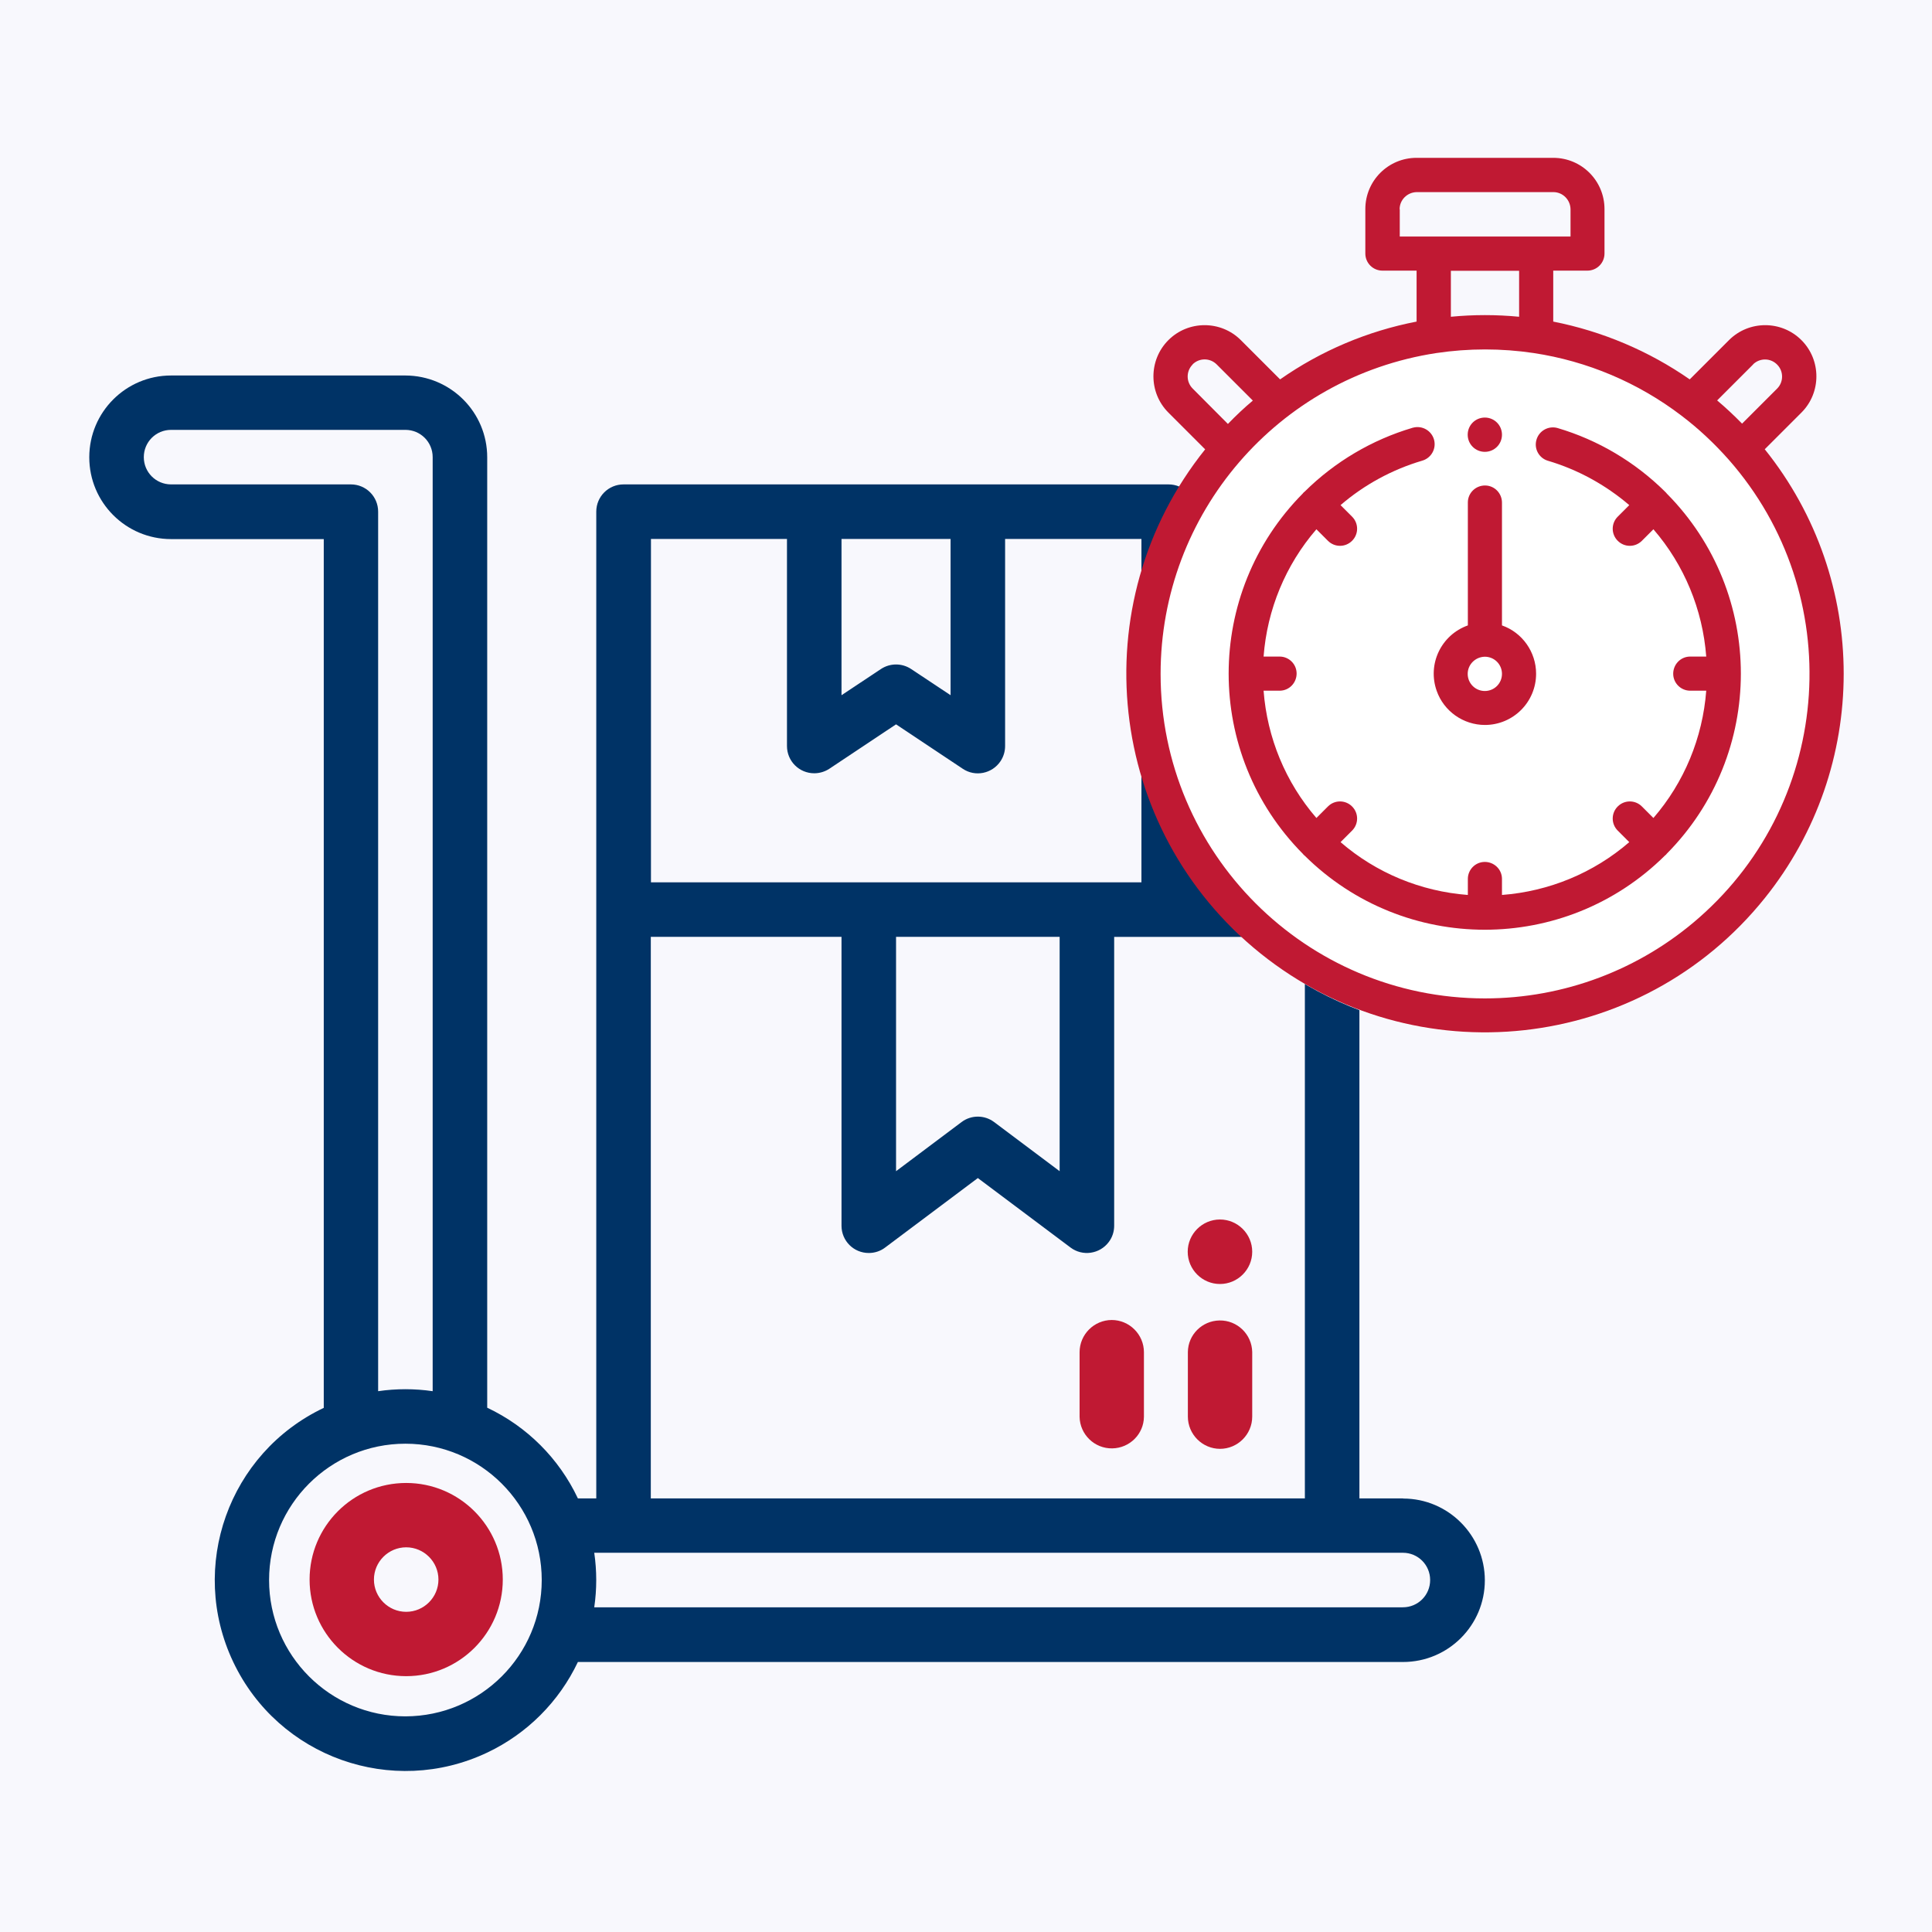 <?xml version="1.0" encoding="UTF-8"?>
<svg id="Layer_1" data-name="Layer 1" xmlns="http://www.w3.org/2000/svg" viewBox="0 0 124 124">
  <defs>
    <style>
      .cls-1 {
        fill: #fff;
      }

      .cls-2 {
        fill: #036;
      }

      .cls-3 {
        fill: #c01933;
      }

      .cls-4 {
        fill: #f8f8fd;
      }
    </style>
  </defs>
  <rect class="cls-4" width="124" height="124"/>
  <g id="Group_907" data-name="Group 907">
    <g id="_038-trolley" data-name=" 038-trolley">
      <path id="Path_421" data-name="Path 421" class="cls-3" d="m26.07,95.18c-3.43,0-6.2,2.78-6.2,6.2s2.78,6.2,6.2,6.2,6.2-2.78,6.2-6.2c0-3.42-2.78-6.2-6.2-6.2Zm0,8.27c-1.14,0-2.07-.93-2.07-2.07s.93-2.07,2.07-2.07,2.07.93,2.07,2.07h0c0,1.14-.93,2.07-2.07,2.07Z"/>
      <path id="Path_422" data-name="Path 422" class="cls-2" d="m90.05,96.17h-2.8v-37.79c0-.97-.78-1.75-1.75-1.75h-8.75v-23.79c0-.97-.78-1.75-1.75-1.75,0,0,0,0,0,0h-34.98c-.97,0-1.75.78-1.75,1.75v63.33h-1.18c-1.21-2.56-3.26-4.61-5.82-5.82V29.35c0-2.9-2.35-5.24-5.25-5.25h-15.04c-2.9,0-5.25,2.35-5.25,5.25s2.35,5.25,5.25,5.25h9.8v55.76c-6.11,2.9-8.71,10.2-5.81,16.31,2.9,6.11,10.2,8.71,16.31,5.81,2.55-1.21,4.6-3.26,5.81-5.81h52.96c2.9,0,5.25-2.35,5.25-5.24s-2.35-5.25-5.24-5.25h0Zm-6.3,0h-41.98v-36.04h12.24v18.54c0,.97.78,1.75,1.75,1.75.38,0,.75-.12,1.05-.35l5.95-4.46,5.95,4.46c.77.58,1.87.42,2.45-.35.23-.3.35-.67.35-1.05v-18.54h12.24v36.04Zm-26.24-36.04h10.5v15.04l-4.2-3.15c-.62-.47-1.48-.47-2.1,0l-4.2,3.15v-15.04Zm-3.5-25.54h7v10.03l-2.53-1.68c-.59-.39-1.35-.39-1.94,0l-2.53,1.68v-10.03Zm-3.5,0v13.29c0,.97.78,1.75,1.75,1.75.34,0,.68-.1.97-.29l4.28-2.85,4.28,2.85c.8.54,1.89.32,2.43-.49.19-.29.29-.62.29-.97v-13.29h8.75v22.04h-31.48v-22.04h8.75Zm-39.53-3.5c-.97,0-1.75-.78-1.75-1.75,0-.97.78-1.75,1.75-1.75h15.04c.97,0,1.75.78,1.75,1.75v59.95c-1.16-.17-2.34-.17-3.5,0v-56.45c0-.97-.78-1.75-1.75-1.75h-11.54Zm15.04,79.07c-4.83,0-8.75-3.92-8.75-8.75s3.92-8.75,8.75-8.75,8.75,3.92,8.75,8.75c0,4.83-3.92,8.74-8.75,8.75Zm64.02-7h-51.9c.17-1.16.17-2.34,0-3.5h51.9c.97,0,1.75.78,1.75,1.75,0,.97-.78,1.75-1.75,1.75h0Z"/>
      <path id="Path_423" data-name="Path 423" class="cls-3" d="m78.3,92.99c1.14,0,2.07-.93,2.07-2.07h0v-4.14c-.02-1.14-.96-2.05-2.1-2.03-1.12.02-2.02.92-2.03,2.03v4.14c0,1.14.93,2.07,2.07,2.07h0Z"/>
      <path id="Path_424" data-name="Path 424" class="cls-3" d="m78.3,78.27c1.14,0,2.07.93,2.07,2.07,0,1.14-.93,2.07-2.07,2.07-1.14,0-2.07-.93-2.07-2.07h0c0-1.14.93-2.07,2.07-2.07Z"/>
      <path id="Path_425" data-name="Path 425" class="cls-3" d="m71.36,84.72c-1.14,0-2.07.93-2.07,2.07h0v4.14c.02,1.14.96,2.05,2.1,2.03,1.12-.02,2.02-.92,2.03-2.03v-4.14c0-1.14-.93-2.07-2.07-2.07h0Z"/>
    </g>
    <g id="_016-package" data-name=" 016-package">
      <g id="_044-stopwatch" data-name=" 044-stopwatch">
        <circle id="Ellipse_10" data-name="Ellipse 10" class="cls-1" cx="95.32" cy="43.5" r="22.81"/>
        <path id="Path_436" data-name="Path 436" class="cls-3" d="m95.3,46.53c1.82,0,3.29-1.47,3.29-3.29,0-1.39-.88-2.64-2.19-3.1v-7.86c.01-.61-.47-1.11-1.07-1.12-.61-.01-1.11.47-1.12,1.07,0,.02,0,.03,0,.05v7.86c-1.71.61-2.61,2.48-2,4.2.46,1.31,1.71,2.19,3.1,2.19h0Zm0-4.38c.61,0,1.1.49,1.1,1.1,0,.61-.49,1.1-1.1,1.1-.61,0-1.1-.49-1.1-1.1,0-.6.49-1.09,1.1-1.1Z"/>
        <path id="Path_437" data-name="Path 437" class="cls-3" d="m106.98,31.68s-.03-.04-.05-.06-.04-.04-.06-.06c-1.93-1.91-4.3-3.32-6.91-4.09-.58-.16-1.19.18-1.35.77-.16.57.17,1.16.73,1.33,1.93.57,3.71,1.55,5.23,2.85l-.74.74c-.43.43-.43,1.12,0,1.55.43.43,1.12.43,1.55,0l.74-.74c1.98,2.29,3.16,5.15,3.39,8.17h-1.05c-.61.01-1.08.52-1.07,1.12.01.59.49,1.06,1.07,1.07h1.05c-.23,3.02-1.41,5.88-3.39,8.17l-.74-.74c-.43-.43-1.12-.43-1.55,0-.43.43-.43,1.12,0,1.55l.74.74c-2.29,1.98-5.15,3.16-8.17,3.39v-1.05c-.01-.61-.52-1.08-1.12-1.07-.59.01-1.06.49-1.07,1.07v1.05c-3.02-.23-5.88-1.41-8.17-3.39l.74-.74c.43-.43.43-1.12,0-1.55-.43-.43-1.12-.43-1.55,0l-.74.74c-1.98-2.29-3.16-5.15-3.39-8.17h1.05c.61-.01,1.08-.52,1.07-1.12-.01-.59-.49-1.06-1.07-1.07h-1.05c.23-3.02,1.41-5.88,3.39-8.17l.74.74c.43.43,1.12.43,1.55,0,.43-.43.43-1.12,0-1.55l-.74-.74c1.52-1.31,3.31-2.28,5.23-2.85.58-.16.93-.76.77-1.35-.16-.58-.76-.93-1.35-.77-.01,0-.03,0-.04.01-2.6.77-4.98,2.18-6.91,4.09-.02.02-.05.04-.07.06s-.04.04-.05.06c-6.35,6.4-6.35,16.73,0,23.13.02.02.03.04.05.06s.04.04.06.05c6.4,6.35,16.73,6.35,23.13,0,.02-.02.04-.03.06-.05s.04-.04.05-.06c6.35-6.4,6.35-16.73,0-23.13h0Z"/>
        <path id="Path_438" data-name="Path 438" class="cls-3" d="m95.3,29c.61,0,1.1-.49,1.1-1.1,0-.61-.49-1.1-1.1-1.1-.61,0-1.1.49-1.1,1.1h0c0,.61.49,1.1,1.1,1.1Z"/>
        <path id="Path_435" data-name="Path 435" class="cls-3" d="m113.26,28.84l2.36-2.36c1.28-1.28,1.28-3.37,0-4.65-1.28-1.28-3.37-1.28-4.65,0l-2.52,2.52c-2.63-1.83-5.62-3.09-8.76-3.71v-3.27h2.19c.61,0,1.1-.49,1.1-1.1v-2.85c0-1.82-1.47-3.29-3.29-3.29h-8.77c-1.82,0-3.29,1.47-3.29,3.29v2.85c0,.61.49,1.1,1.1,1.1h2.19v3.27c-3.15.61-6.13,1.87-8.76,3.71l-2.52-2.52c-1.28-1.28-3.37-1.28-4.65,0-1.28,1.28-1.28,3.37,0,4.65l2.36,2.36c-7.95,9.92-6.36,24.4,3.56,32.36,9.92,7.95,24.4,6.36,32.36-3.56,6.75-8.41,6.75-20.39,0-28.8Zm-.74-5.46c.44-.42,1.13-.41,1.55.03.41.42.41,1.1,0,1.52l-2.26,2.26c-.51-.52-1.04-1.02-1.6-1.49l2.32-2.32Zm-22.69-9.95c0-.6.49-1.09,1.1-1.1h8.77c.6,0,1.09.49,1.1,1.1v1.75h-10.96v-1.75Zm7.67,3.95v2.95c-1.46-.14-2.93-.14-4.38,0v-2.95h4.38Zm-20.96,6.01c.43-.43,1.12-.43,1.55,0l2.32,2.32c-.56.47-1.09.97-1.6,1.5l-2.26-2.27c-.43-.43-.43-1.12,0-1.55Zm18.77,40.69c-11.5,0-20.82-9.33-20.82-20.83,0-10.29,7.52-19.04,17.7-20.59,2.07-.31,4.18-.31,6.25,0,3.44.52,6.7,1.9,9.47,4.01,1.11.84,2.13,1.8,3.05,2.84,7.59,8.64,6.74,21.8-1.91,29.39-3.8,3.34-8.68,5.18-13.74,5.18Z"/>
      </g>
    </g>
  </g>
</svg>